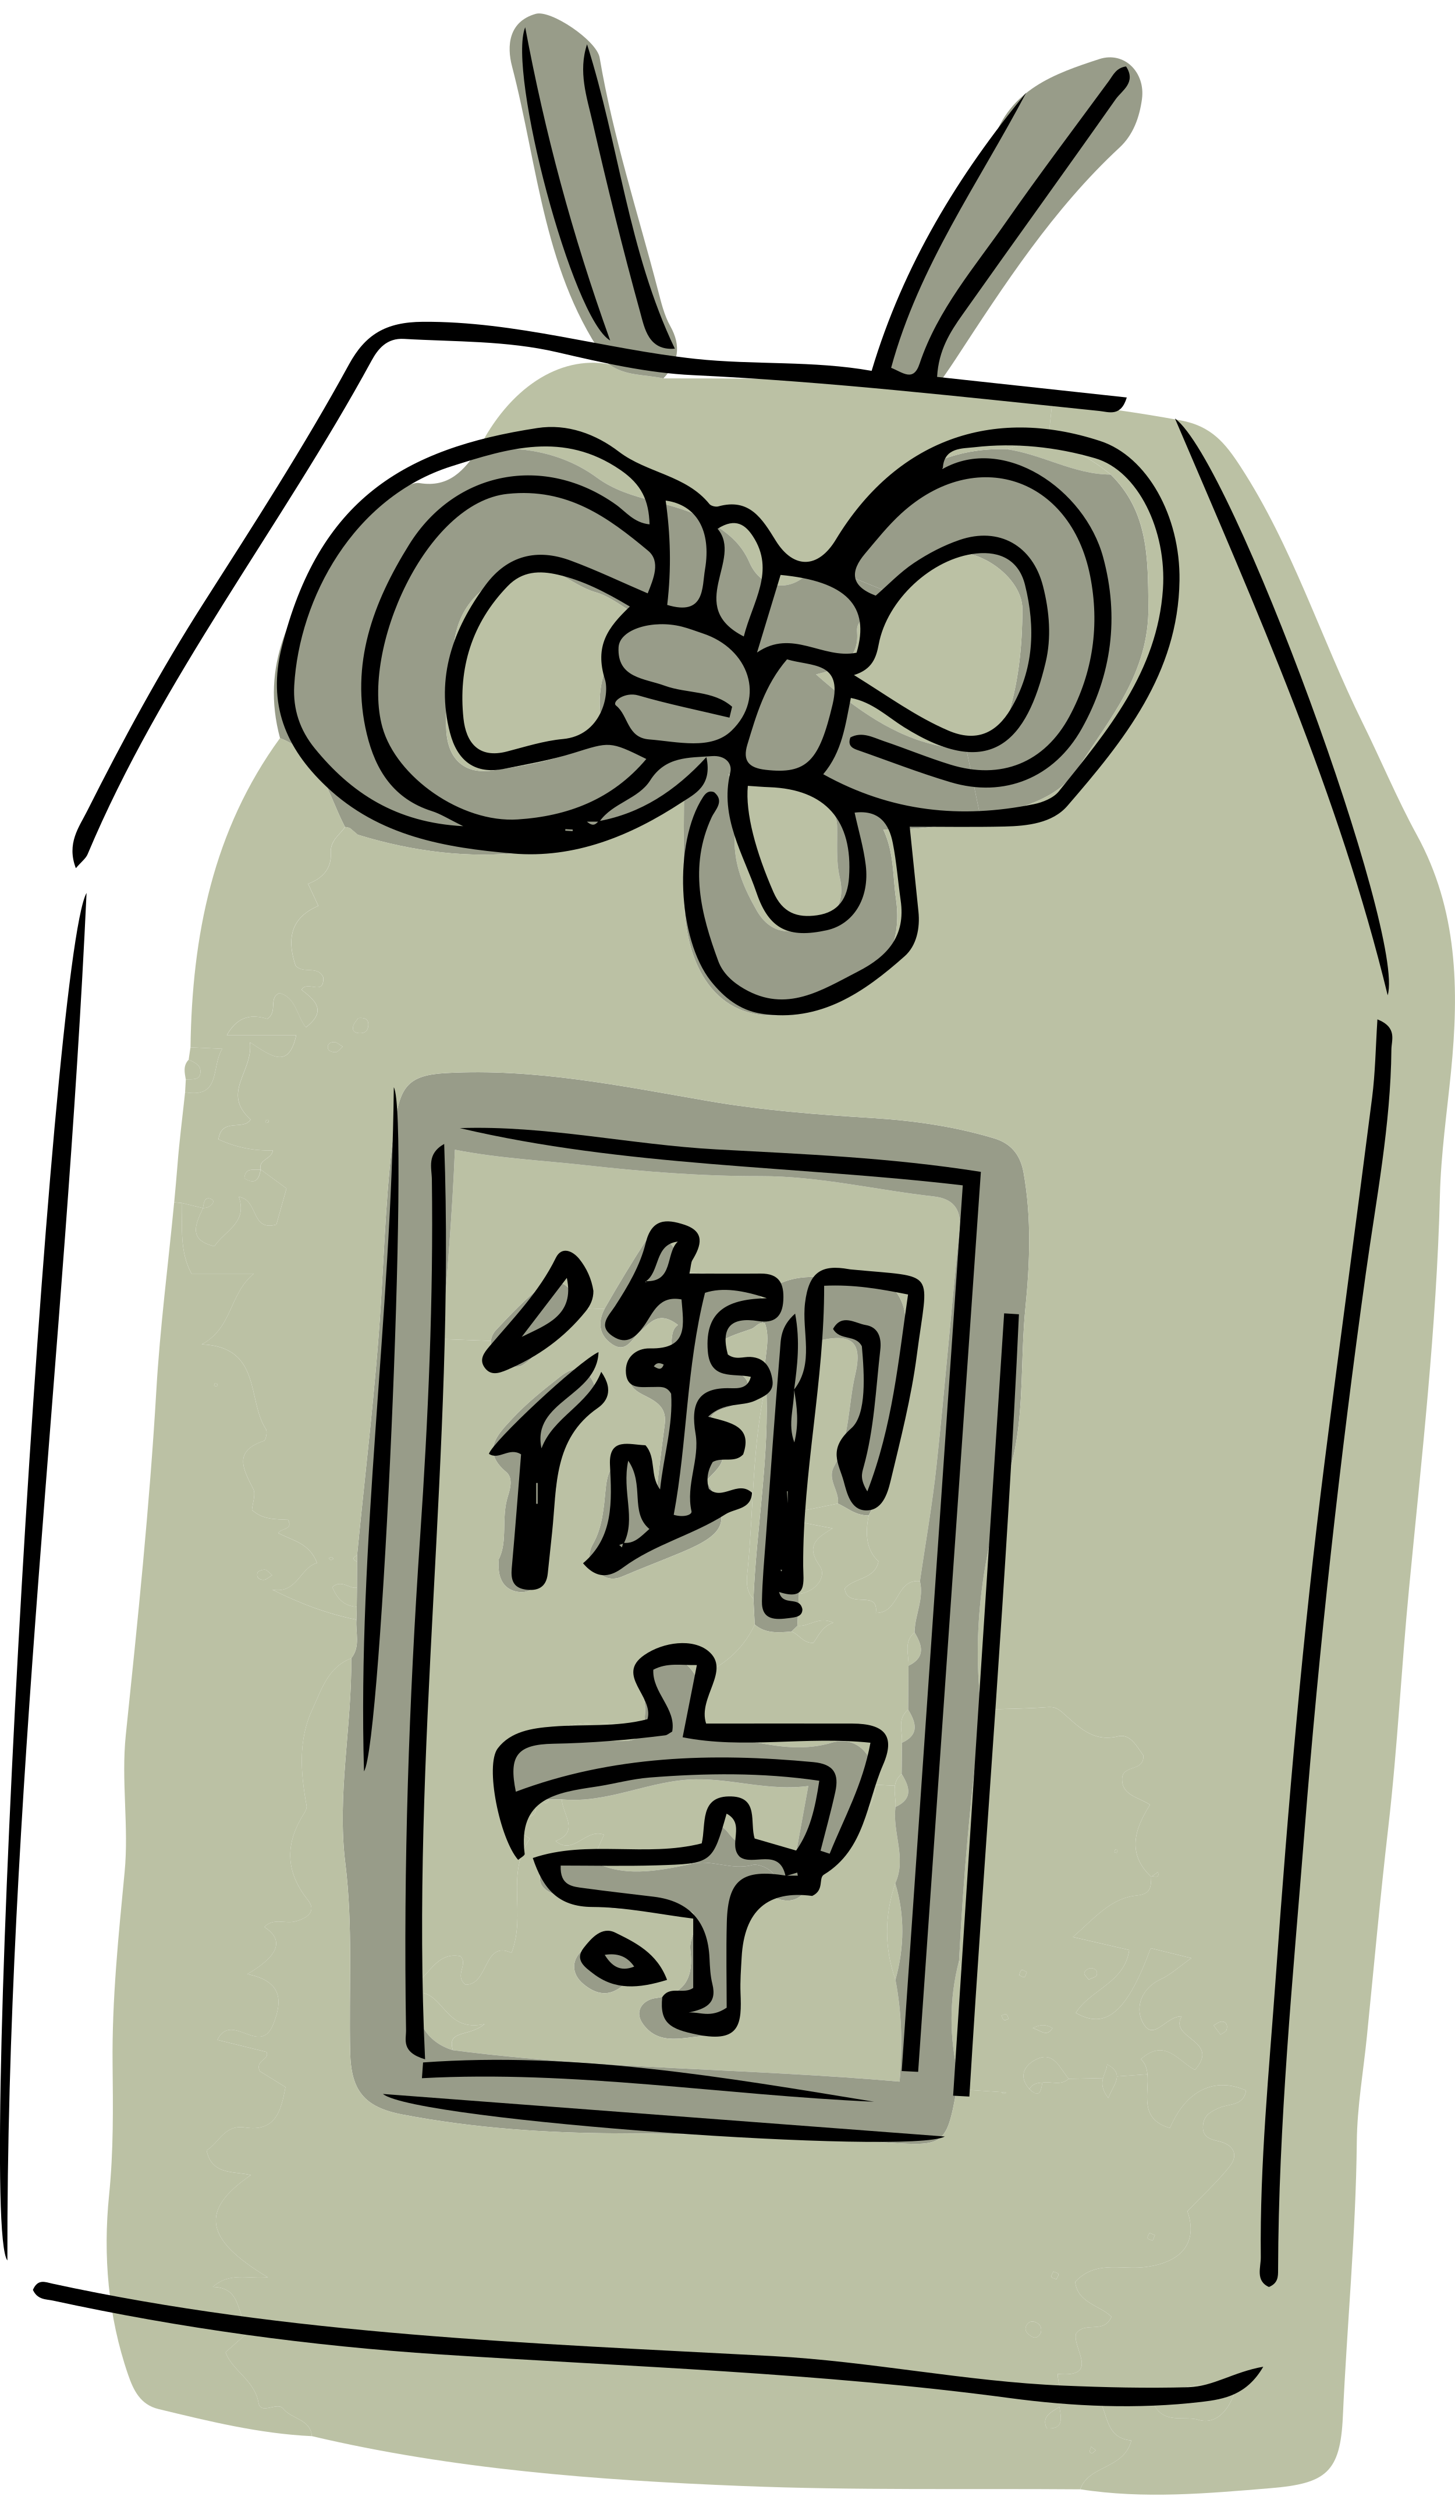 <svg width="78" height="134" viewBox="0 0 78 134" fill="none" xmlns="http://www.w3.org/2000/svg">
<g clip-path="url(#clip0_56226_36799)">
<path d="M59.546 25.438C57.574 25.438 55.865 24.342 53.957 24.077C54.738 23.802 55.473 23.727 56.168 23.809C57.392 23.952 58.497 24.579 59.546 25.438Z" fill="#BBC1A4"/>
<path d="M37.032 99.918C35.189 100.294 33.345 100.688 31.568 99.664C31.661 99.639 31.747 99.603 31.832 99.557C33.548 99.567 35.264 99.578 36.983 99.589C36.99 99.7 37.004 99.811 37.032 99.918Z" fill="#BBC1A4"/>
<path d="M54.06 79.055C53.6 83.247 53.132 87.443 52.665 91.631L52.612 91.735C52.069 87.392 52.687 83.175 54.06 79.055Z" fill="#BBC1A4"/>
<path d="M65.431 109.062C65.346 108.947 65.257 108.829 65.061 108.568C65.207 108.489 65.339 108.371 65.474 108.364C65.77 108.35 65.817 108.593 65.752 108.804C65.72 108.912 65.542 108.976 65.431 109.062Z" fill="#BBC1A4"/>
<path d="M61.913 119.813C61.87 119.906 61.831 120.003 61.788 120.099C61.696 120.056 61.546 120.035 61.521 119.97C61.492 119.899 61.585 119.784 61.628 119.688C61.724 119.727 61.817 119.77 61.913 119.813Z" fill="#BBC1A4"/>
<path d="M62.075 100.344C62.189 100.755 61.833 100.512 61.715 100.602C61.836 100.516 61.954 100.43 62.075 100.344Z" fill="#BBC1A4"/>
<path d="M61.685 128.3C63.28 128.243 64.657 127.223 66.144 128.358C65.78 129.317 65.11 129.976 64.222 129.7C63.405 129.449 62.028 130.105 61.685 128.3Z" fill="#BBC1A4"/>
<path d="M43.816 30.192C44.861 29.064 45.903 27.936 47.03 26.877C49.017 25.011 51.239 23.995 53.956 24.077C55.865 24.342 57.573 25.437 59.545 25.437C61.561 27.428 61.539 29.88 61.564 32.529C61.6 36.099 59.492 38.497 57.805 41.157C56.788 42.761 54.973 43.226 53.268 43.695C53.04 43.76 52.808 43.817 52.576 43.874L51.809 40.183C52.662 40.183 53.536 39.883 53.942 38.665C54.602 36.703 54.802 34.681 54.809 32.651C54.809 30.7 51.72 28.845 50.297 29.934C49.462 30.575 48.542 31.112 47.718 31.774L43.816 30.192Z" fill="#989C89"/>
<path d="M59.91 99.174C59.91 99.224 59.881 99.274 59.864 99.321C59.821 99.306 59.746 99.292 59.742 99.278C59.742 99.228 59.771 99.177 59.789 99.131C59.831 99.145 59.91 99.159 59.91 99.174Z" fill="#BBC1A4"/>
<path d="M59.414 112.455C59.064 112.007 59.057 111.674 59.132 111.388C59.203 111.123 59.342 110.894 59.35 110.65C59.742 110.862 59.877 111.073 59.877 111.298C59.877 111.628 59.596 111.993 59.414 112.455Z" fill="#BBC1A4"/>
<path d="M58.414 131.415C58.425 131.325 58.464 131.236 58.493 131.146C58.575 131.211 58.657 131.272 58.742 131.34C58.671 131.397 58.614 131.465 58.539 131.504C58.514 131.515 58.411 131.444 58.414 131.415Z" fill="#BBC1A4"/>
<path d="M58.127 105.75C58.152 105.642 58.327 105.506 58.444 105.496C58.676 105.478 58.872 105.617 58.79 105.875C58.758 105.975 58.541 106.018 58.362 106.111C58.263 105.972 58.106 105.839 58.127 105.75Z" fill="#BBC1A4"/>
<path d="M56.36 122.043C56.36 122.043 56.353 122 56.363 121.975C56.367 121.96 56.374 121.942 56.381 121.928C56.392 121.907 56.406 121.881 56.417 121.86C56.438 121.828 56.456 121.792 56.47 121.76C56.563 121.803 56.713 121.824 56.738 121.892C56.766 121.96 56.67 122.078 56.631 122.171C56.535 122.132 56.385 122.111 56.36 122.043Z" fill="#BBC1A4"/>
<path d="M56.112 130.163C55.841 129.554 56.265 129.343 56.793 129.014C56.928 129.744 56.971 130.22 56.112 130.163Z" fill="#BBC1A4"/>
<path d="M55.365 108.71C55.847 108.459 56.129 108.545 56.425 108.71C56.096 109.211 55.815 108.835 55.365 108.71Z" fill="#BBC1A4"/>
<path d="M55.419 112.163C55.355 112.127 55.277 112.066 55.188 111.98C55.337 111.701 55.594 111.64 55.876 111.633C55.822 112.005 55.758 112.363 55.419 112.163Z" fill="#BBC1A4"/>
<path d="M55.008 124.682C55.104 124.442 55.325 124.381 55.55 124.489C55.771 124.592 55.864 124.786 55.796 125.036C55.682 125.265 55.514 125.38 55.276 125.222C55.087 125.101 54.901 124.936 55.008 124.682Z" fill="#BBC1A4"/>
<path d="M55.187 111.98C54.527 111.235 54.991 110.634 55.601 110.362C56.507 109.954 56.817 110.866 57.291 111.428C56.849 111.826 56.332 111.543 55.876 111.633C55.594 111.64 55.337 111.701 55.187 111.98Z" fill="#BBC1A4"/>
<path d="M54.767 105.597C54.834 105.568 54.949 105.665 55.045 105.704C55.002 105.801 54.981 105.951 54.913 105.976C54.845 106.005 54.727 105.908 54.635 105.869C54.674 105.772 54.695 105.626 54.767 105.597Z" fill="#BBC1A4"/>
<path d="M54.064 79.036C54.346 78.133 54.51 77.217 54.613 76.297C54.514 77.221 54.349 78.133 54.068 79.036C54.064 79.043 54.064 79.046 54.06 79.053C54.064 79.046 54.064 79.043 54.064 79.036Z" fill="#989C89"/>
<path d="M54.074 108.213C53.985 108.241 53.874 108.309 53.824 108.277C53.753 108.234 53.728 108.12 53.682 108.034C53.767 108.009 53.878 107.937 53.938 107.966C54.006 108.001 54.031 108.127 54.074 108.213Z" fill="#BBC1A4"/>
<path d="M53.946 112.158C53.9 112.187 53.85 112.233 53.807 112.23C53.764 112.226 53.728 112.169 53.685 112.137C53.775 112.144 53.86 112.151 53.946 112.158Z" fill="#BBC1A4"/>
<path d="M59.863 99.321C59.881 99.275 59.909 99.225 59.909 99.174C59.909 99.16 59.831 99.146 59.788 99.132C59.77 99.178 59.742 99.228 59.742 99.278C59.745 99.293 59.82 99.307 59.863 99.321ZM58.126 105.751C58.105 105.84 58.262 105.973 58.361 106.113C58.54 106.019 58.757 105.977 58.789 105.876C58.871 105.619 58.675 105.479 58.444 105.497C58.326 105.508 58.151 105.644 58.126 105.751ZM55.365 108.712C55.815 108.837 56.097 109.213 56.425 108.712C56.129 108.547 55.847 108.461 55.365 108.712ZM54.634 105.869C54.727 105.908 54.845 106.005 54.913 105.977C54.98 105.951 55.002 105.801 55.044 105.704C54.948 105.665 54.834 105.568 54.766 105.597C54.695 105.626 54.673 105.772 54.634 105.869ZM53.825 108.278C53.875 108.311 53.985 108.243 54.074 108.214C54.032 108.128 54.007 108.003 53.939 107.967C53.878 107.938 53.768 108.01 53.682 108.035C53.728 108.121 53.753 108.235 53.825 108.278ZM51.374 111.472C51.385 111.414 51.382 111.357 51.385 111.3C52.006 109.231 51.959 107.161 51.414 105.089C51.638 100.621 52.038 96.171 52.612 91.735L52.666 91.632C53.796 91.599 54.93 91.596 56.061 91.513C56.418 91.488 56.603 91.496 56.917 91.76C57.766 92.491 58.536 93.414 59.938 93.071C60.598 92.91 60.958 93.636 61.293 94.098C61.333 94.965 60.259 94.589 60.159 95.269C60.088 96.232 60.979 96.303 61.65 96.737C60.833 98.025 60.387 99.353 61.714 100.603C61.696 101.133 61.721 101.527 60.922 101.605C59.531 101.749 58.679 102.815 57.516 103.829C58.729 104.108 59.599 104.308 60.534 104.523C60.291 106.288 58.444 106.646 57.673 107.892C59.289 108.833 60.434 107.838 61.686 104.426C62.313 104.58 62.955 104.738 63.865 104.96C63.191 105.432 62.748 105.851 62.228 106.091C61.197 106.564 60.862 107.57 61.222 108.329C61.803 109.564 62.47 108.056 63.344 108.082C62.642 109.288 65.463 109.36 64.058 110.949C63.173 110.502 62.47 109.209 61.158 110.373C61.393 110.591 61.486 110.874 61.511 111.185L59.877 111.3C59.877 111.074 59.742 110.863 59.349 110.652C59.342 110.895 59.203 111.125 59.132 111.389L57.291 111.429C56.817 110.867 56.507 109.954 55.601 110.362C54.991 110.634 54.527 111.235 55.187 111.98C55.276 112.066 55.355 112.127 55.419 112.163H53.946C53.86 112.152 53.775 112.145 53.685 112.138L51.285 111.984C51.314 111.823 51.342 111.651 51.374 111.472Z" fill="#BBC1A4"/>
<path d="M50.319 39.972C47.98 39.478 45.929 38.075 43.746 36.149C45.39 35.766 46.05 35.086 45.947 33.851C45.9 33.292 46.378 33.113 46.671 32.773C46.992 32.401 47.345 32.075 47.719 31.774C48.543 31.112 49.464 30.575 50.298 29.934C51.721 28.846 54.813 30.7 54.81 32.651C54.803 34.681 54.603 36.704 53.943 38.666C53.537 39.883 52.663 40.184 51.81 40.184C51.265 40.184 50.722 40.058 50.319 39.972Z" fill="#BBC1A4"/>
<path d="M51.384 111.299C50.878 109.226 50.878 107.154 51.413 105.088C51.958 107.161 52.005 109.23 51.384 111.299Z" fill="#BBC1A4"/>
<path d="M47.291 20.618C46.798 19.293 47.476 18.169 47.933 17.02C49.045 14.228 50.836 11.826 52.348 9.262C52.669 8.722 53.04 8.188 53.229 7.598C54.124 4.798 56.536 3.946 58.932 3.166C60.281 2.729 61.411 3.889 61.219 5.31C61.083 6.298 60.751 7.229 60.017 7.909C56.461 11.21 53.85 15.241 51.221 19.261C50.847 19.834 50.447 20.389 50.059 20.955C49.106 21.083 48.19 20.93 47.291 20.618Z" fill="#989C89"/>
<path d="M49.223 87.865C49.48 88.416 49.462 88.918 48.702 89.286C48.73 88.674 48.424 88.005 49.023 87.5C49.048 87.539 49.073 87.582 49.098 87.622C49.144 87.704 49.187 87.786 49.223 87.865Z" fill="#BBC1A4"/>
<path d="M48.685 91.639C49.105 92.33 49.305 92.981 48.353 93.414C48.389 92.809 48.078 92.136 48.685 91.639Z" fill="#BBC1A4"/>
<path d="M48.008 96.855C48.033 96.483 47.922 96.085 47.976 95.716C48.011 95.491 48.108 95.28 48.332 95.09C48.386 95.172 48.432 95.251 48.479 95.333C48.8 95.931 48.843 96.472 48.008 96.855Z" fill="#BBC1A4"/>
<path d="M48.004 106.122C47.398 104.396 47.416 102.671 47.993 100.945C48.514 102.671 48.478 104.396 48.004 106.122Z" fill="#BBC1A4"/>
<path d="M46.574 81.225C46.388 81.235 46.221 81.21 46.057 81.16C46.217 81.207 46.388 81.232 46.574 81.221V81.225Z" fill="#989C89"/>
<path d="M46.931 95.666C46.903 96.403 46.66 97.051 45.922 97.495C45.636 96.428 45.932 95.597 46.924 95.061C46.938 95.268 46.945 95.469 46.931 95.666Z" fill="#BBC1A4"/>
<path d="M44.873 99.553C44.613 100.118 44.228 100.53 43.578 100.62C43.361 99.474 44.185 99.592 44.873 99.553Z" fill="#BBC1A4"/>
<path d="M43.142 80.952C43.078 77.927 43.21 74.916 43.652 71.924C45.603 71.405 46.277 71.845 45.849 73.667C45.464 75.31 45.564 77.072 44.712 78.608C44.323 79.306 45.011 79.914 44.922 80.594C44.33 80.713 43.738 80.831 43.142 80.952Z" fill="#BBC1A4"/>
<path d="M42.83 85.438C42.954 84.171 42.505 82.861 43.122 81.633C43.543 81.715 43.96 81.794 44.634 81.926C43.678 82.478 43.222 82.918 43.946 83.938C44.338 84.497 43.75 85.327 42.83 85.438Z" fill="#BBC1A4"/>
<path d="M43.606 88.057C43.053 88.1 42.835 87.581 42.418 87.456C42.529 87.352 42.639 87.245 42.746 87.141C43.356 87.223 43.873 86.607 44.672 86.976C44.066 87.18 43.887 87.674 43.606 88.057Z" fill="#BBC1A4"/>
<path d="M40.393 85.709C40.55 81.85 41.27 78.023 41.07 74.146C40.785 73.079 41.391 71.995 41.006 70.931C40.96 70.917 40.917 70.91 40.878 70.91L41.142 69.764C41.545 69.564 41.634 69.163 41.787 68.808C43.653 67.945 45.536 68.919 47.415 68.837C47.911 68.816 48.582 69.875 48.525 70.77C48.339 73.831 47.99 76.874 47.223 79.853C47.098 80.332 46.795 80.762 46.574 81.22C46.388 81.231 46.217 81.206 46.056 81.159C45.992 81.141 45.925 81.116 45.86 81.088C45.796 81.063 45.732 81.03 45.671 81.002C45.671 81.002 45.669 81.001 45.664 80.998C45.603 80.966 45.543 80.934 45.482 80.898C45.297 80.794 45.115 80.683 44.922 80.594C45.011 79.913 44.323 79.305 44.712 78.607C45.564 77.071 45.464 75.31 45.85 73.666C46.278 71.844 45.603 71.404 43.653 71.923C43.21 74.916 43.078 77.927 43.142 80.952C43.135 81.177 43.128 81.406 43.121 81.632C42.504 82.86 42.953 84.17 42.829 85.437C42.8 86.007 42.775 86.572 42.747 87.141C42.64 87.245 42.529 87.353 42.419 87.456C41.73 87.507 41.038 87.578 40.46 87.077C40.46 87.052 40.457 87.03 40.457 87.005C40.432 86.572 40.414 86.139 40.393 85.709Z" fill="#989C89"/>
<path d="M32.636 19.52C33.51 20.168 34.576 20.068 35.564 20.282C39.477 20.29 43.389 20.247 47.291 20.619C48.19 20.93 49.107 21.084 50.059 20.956C52.181 21.124 54.3 21.31 56.411 21.546L56.169 23.809C55.473 23.727 54.739 23.802 53.958 24.077C51.24 23.995 49.018 25.012 47.031 26.877C45.904 27.936 44.862 29.064 43.817 30.192C43.671 30.353 43.521 30.514 43.372 30.675C42.33 31.796 40.793 31.559 40.187 30.167C39.737 29.132 39.024 28.556 38.022 27.951C36.124 26.805 33.841 26.952 32.001 25.602C30.186 24.271 27.931 23.852 25.631 24.117C27.279 20.812 29.975 19.044 32.636 19.52Z" fill="#BBC1A4"/>
<path d="M39.383 45.248C39.351 44.12 39.458 42.986 39.059 41.478C40.895 42.313 42.797 41.085 44.22 42.889C44.598 43.369 44.862 43.705 44.876 44.285C44.897 45.202 44.812 46.147 45.015 47.02C45.322 48.345 44.804 49.1 43.678 49.594C42.436 50.135 41.309 50.103 40.564 48.8C39.936 47.704 39.419 46.555 39.383 45.248Z" fill="#BBC1A4"/>
<path d="M41.141 69.764C40.684 69.639 40.635 69.199 40.428 68.88C40.881 68.852 41.334 68.83 41.787 68.809C41.633 69.163 41.544 69.564 41.141 69.764Z" fill="#BBC1A4"/>
<path d="M40.086 84.088C40.407 80.773 40.322 77.415 41.071 74.147C41.27 78.024 40.55 81.851 40.393 85.71H40.389C40.318 85.635 40.261 85.556 40.215 85.481C40.147 85.363 40.104 85.241 40.075 85.116C40.004 84.779 40.054 84.421 40.086 84.088Z" fill="#BBC1A4"/>
<path d="M37.207 92.948C36.701 91.785 37.517 90.886 37.339 89.92C38.716 89.343 39.818 88.463 40.46 87.077C41.038 87.578 41.73 87.507 42.418 87.457C42.835 87.582 43.053 88.101 43.606 88.058C43.888 87.675 44.066 87.181 44.672 86.977C43.873 86.608 43.356 87.224 42.746 87.141C42.775 86.572 42.8 86.007 42.828 85.438C43.748 85.326 44.337 84.496 43.945 83.938C43.221 82.917 43.677 82.477 44.633 81.925C43.959 81.793 43.542 81.714 43.121 81.632C43.128 81.406 43.135 81.177 43.142 80.952C43.738 80.83 44.33 80.712 44.922 80.594C45.114 80.683 45.296 80.794 45.482 80.898C45.542 80.934 45.603 80.966 45.664 80.998C45.664 80.998 45.666 80.999 45.671 81.002C45.731 81.031 45.796 81.063 45.86 81.088C45.924 81.116 45.992 81.141 46.056 81.159C46.22 81.21 46.388 81.235 46.573 81.224C46.336 82.338 46.509 83.161 47.094 83.69C46.905 84.682 45.749 84.564 45.282 85.155C45.453 86.307 47.13 85.155 46.951 86.458C48.242 86.461 48.011 84.611 49.316 84.754C49.427 85.219 49.362 85.663 49.266 86.107C49.238 86.246 49.206 86.383 49.173 86.522C49.131 86.708 49.088 86.891 49.063 87.077C49.041 87.217 49.027 87.356 49.024 87.499C48.424 88.004 48.731 88.674 48.703 89.286C48.696 90.07 48.692 90.854 48.685 91.638C48.078 92.136 48.389 92.809 48.353 93.414L48.332 95.089C48.107 95.279 48.011 95.49 47.975 95.716L46.93 95.665C46.944 95.469 46.937 95.268 46.923 95.061C46.616 93.808 45.774 93.063 44.554 93.421C41.965 94.176 39.618 92.891 37.207 92.948Z" fill="#BBC1A4"/>
<path d="M40.42 68.876C39.069 68.543 37.503 69.534 36.322 68.195C37.717 68.231 39.119 68.267 40.42 68.876Z" fill="#BBC1A4"/>
<path d="M32.634 19.519C29.146 14.776 28.864 8.973 27.448 3.552C27.166 2.475 27.252 1.157 28.722 0.742C29.535 0.513 31.992 2.178 32.146 3.091C32.862 7.326 34.193 11.403 35.27 15.545C35.445 16.208 35.605 16.899 35.934 17.482C36.533 18.552 36.372 19.44 35.562 20.282C34.575 20.067 33.508 20.167 32.634 19.519Z" fill="#989C89"/>
<path d="M31.967 84.181C31.589 83.777 31.475 83.308 31.782 82.771C32.302 81.854 32.37 80.798 32.47 79.792C32.559 78.926 32.795 78.271 33.693 78.26C34.688 78.253 34.574 79.101 34.603 79.785C34.617 80.114 34.567 80.494 35.106 80.662C35.281 79.216 35.438 77.787 35.634 76.362C35.748 75.525 35.309 75.181 34.621 74.837C34.2 74.626 33.529 74.308 33.815 73.534C34.047 72.918 34.375 72.797 35.106 72.836C36.49 72.915 35.634 71.479 36.347 71.021C35.302 70.216 34.852 70.917 34.3 71.39C33.872 71.755 33.572 72.589 32.78 72.027C32.071 71.522 32.06 70.838 32.406 70.162L32.47 70.044C33.151 68.859 33.857 67.685 34.599 66.539C35.002 65.912 35.462 66.202 35.88 66.589C36.361 67.033 36.244 67.642 36.322 68.197C37.503 69.535 39.068 68.544 40.42 68.877C40.42 68.877 40.422 68.878 40.427 68.88C40.634 69.199 40.684 69.639 41.141 69.764L40.877 70.91C40.627 70.91 40.481 71.161 40.27 71.236C38.747 71.762 37.231 72.135 39.739 73.695C40.502 74.171 39.978 75.174 39.015 75.435C38.291 75.632 37.806 75.918 38.205 76.735C38.947 78.256 38.965 78.249 37.852 79.373C39.204 81.521 38.976 82.187 36.518 83.215C35.47 83.651 34.403 84.056 33.358 84.503C32.791 84.747 32.338 84.579 31.967 84.181Z" fill="#989C89"/>
<path d="M28.322 93.335C30.295 92.154 32.385 92.161 34.532 92.705C34.186 93.436 33.519 93.314 32.909 93.321C31.379 93.332 29.852 93.332 28.322 93.335Z" fill="#BBC1A4"/>
<path d="M31.284 106.354C30.581 105.778 30.624 104.965 31.338 104.446C32.657 103.487 33.36 104.557 34.195 105.499C33.356 106.694 32.483 107.342 31.284 106.354Z" fill="#989C89"/>
<path d="M30.12 96.45C32.592 96.687 34.836 95.416 37.286 95.376C39.294 95.341 41.216 96.014 43.331 95.734C43.085 97.091 42.875 98.248 42.647 99.501C41.352 99.221 40.018 99.511 39.059 98.265C38.548 97.6 37.839 97.531 37.671 98.645C37.6 99.107 37.168 99.246 36.983 99.59C35.264 99.579 33.548 99.569 31.832 99.558C32.007 99.171 32.182 98.784 32.382 98.344C31.38 97.972 30.766 99.49 29.785 98.684C31.116 98.172 30.138 97.242 30.12 96.45Z" fill="#BBC1A4"/>
<path d="M28.947 100.551C29.047 99.749 29.792 99.563 30.541 99.603C30.884 99.624 31.226 99.645 31.568 99.663C33.345 100.687 35.189 100.294 37.032 99.918C38.127 99.624 39.201 100.283 40.36 99.961C40.688 99.868 42.229 100.358 41.409 101.665C40.328 101.55 39.711 101.84 39.647 103.122C39.579 104.597 39.215 106.054 39.062 107.529C38.973 108.366 38.698 109.1 37.835 109.129C36.697 109.168 35.363 109.705 34.482 108.506C33.955 107.79 34.482 107.189 35.142 107.103C36.776 106.888 37.186 105.953 37.008 104.493C36.933 103.874 37.496 103.304 37.154 102.535C36.334 102.037 35.346 102.338 34.415 102.345C32.97 102.352 31.576 102.18 30.206 101.715C29.592 101.504 28.858 101.296 28.947 100.551Z" fill="#989C89"/>
<path d="M29.428 96.457C29.314 96.708 29.197 96.704 29.086 96.457H29.428Z" fill="#BBC1A4"/>
<path d="M27.721 96.867C28.059 96.731 28.402 96.599 28.741 96.463C28.705 96.774 28.851 97.186 28.473 97.34C28.081 97.498 27.906 97.136 27.721 96.867Z" fill="#BBC1A4"/>
<path d="M30.002 73.813C30.441 73.469 31.019 73.126 31.536 73.684C32.028 74.218 32.039 74.959 31.572 75.41C29.581 77.318 29.992 79.935 29.428 82.262C29.282 82.87 29.207 83.493 29.082 84.105C28.932 84.85 28.544 85.469 27.723 85.319C26.96 85.179 26.65 84.535 26.739 83.576C27.235 82.62 26.856 81.359 27.227 80.203C27.37 79.756 27.502 79.204 27.135 78.9C25.772 77.762 26.7 76.867 27.445 76.061C28.212 75.231 29.111 74.511 30.002 73.813Z" fill="#989C89"/>
<path d="M29.064 68.922C29.792 68.364 30.766 68.919 30.748 69.767C30.748 69.846 30.709 69.961 30.645 70.097C30.188 71.056 28.362 73.183 27.82 73.247C27.335 73.304 26.924 73.054 26.618 72.703C26.397 72.449 26.293 72.155 26.318 71.872C26.34 71.665 26.429 71.464 26.593 71.289C27.374 70.458 28.166 69.614 29.064 68.922Z" fill="#989C89"/>
<path d="M37.285 95.375C34.835 95.415 32.592 96.686 30.12 96.449C29.888 96.453 29.66 96.456 29.428 96.456H29.085C28.968 96.456 28.854 96.456 28.739 96.464C28.401 96.6 28.058 96.732 27.719 96.868C27.488 96.857 27.256 96.85 27.024 96.84C26.182 95.504 26.935 94.548 27.791 93.621C27.898 93.589 27.969 93.521 28.001 93.41C28.105 93.374 28.212 93.349 28.322 93.335C29.852 93.331 31.379 93.331 32.909 93.32C33.519 93.313 34.186 93.435 34.532 92.705C34.535 92.143 34.664 91.541 34.51 91.026C34.261 90.177 34.143 89.418 35.088 89.017C36.072 88.598 36.836 88.989 37.339 89.919C37.517 90.886 36.7 91.785 37.207 92.948C39.618 92.891 41.965 94.176 44.554 93.421C45.774 93.063 46.616 93.807 46.922 95.06C45.931 95.597 45.635 96.428 45.92 97.495C45.803 98.3 45.26 98.887 44.872 99.553C44.183 99.593 43.359 99.474 43.577 100.62C43.181 101.651 42.553 102.199 41.408 101.665C42.229 100.359 40.688 99.868 40.36 99.961C39.2 100.283 38.127 99.625 37.032 99.918C37.004 99.811 36.989 99.7 36.982 99.589C37.167 99.245 37.599 99.106 37.67 98.644C37.838 97.53 38.548 97.598 39.058 98.264C40.017 99.51 41.351 99.22 42.646 99.499C42.874 98.246 43.085 97.09 43.331 95.733C41.216 96.013 39.293 95.34 37.285 95.375Z" fill="#989C89"/>
<path d="M39.058 41.479C39.458 42.986 39.351 44.121 39.383 45.249C39.419 46.556 39.936 47.705 40.563 48.8C41.309 50.103 42.436 50.136 43.677 49.595C44.804 49.101 45.321 48.346 45.015 47.021C44.811 46.148 44.897 45.203 44.876 44.286C44.861 43.706 44.597 43.37 44.219 42.89C42.796 41.086 40.895 42.313 39.058 41.479ZM30.074 40.541C31.122 40.205 32.349 39.797 32.185 38.279C31.96 36.227 32.831 34.624 34.282 33.056C33.394 32.547 32.713 31.967 31.928 31.745C30.634 31.384 29.557 30.077 28.144 30.485C26.272 31.026 24.72 32.125 24.374 34.269C24.11 35.902 23.814 37.534 23.928 39.203C24.028 40.72 24.931 41.522 26.407 41.297C27.641 41.107 28.89 40.921 30.074 40.541ZM25.63 24.116C27.93 23.852 30.184 24.27 32 25.602C33.84 26.952 36.123 26.805 38.02 27.951C39.023 28.556 39.736 29.132 40.185 30.167C40.792 31.559 42.329 31.796 43.37 30.675C43.52 30.514 43.67 30.353 43.816 30.192L47.718 31.774C47.344 32.075 46.991 32.401 46.67 32.773C46.377 33.113 45.899 33.292 45.946 33.85C46.049 35.086 45.389 35.766 43.745 36.149C45.928 38.075 47.978 39.478 50.318 39.972C50.721 40.058 51.263 40.183 51.809 40.183L52.576 43.874C50.928 44.268 49.223 44.472 47.354 44.465C47.943 45.725 47.857 46.964 48.029 48.163C48.613 52.212 45.457 53.766 42.372 54.331C39.001 54.954 36.854 52.584 36.683 48.478C36.604 46.617 36.669 44.748 36.669 42.661C30.948 46.133 25.187 46.588 19.177 44.741C19.042 44.626 18.91 44.512 18.774 44.397C18.689 44.358 18.6 44.333 18.5 44.329H18.496C17.576 42.564 17.191 40.405 15.012 39.564C13.963 35.683 15.547 32.558 17.89 29.687C18.817 28.552 19.613 27.26 20.971 26.544C21.467 26.282 22.034 25.82 22.502 25.896C24.089 26.15 24.87 25.198 25.63 24.116Z" fill="#989C89"/>
<path d="M28.145 30.484C29.558 30.076 30.635 31.383 31.93 31.744C32.714 31.966 33.395 32.546 34.284 33.055C32.832 34.623 31.962 36.227 32.186 38.278C32.35 39.796 31.123 40.204 30.075 40.541C28.891 40.92 27.642 41.106 26.408 41.296C24.932 41.521 24.029 40.719 23.93 39.202C23.815 37.533 24.111 35.901 24.375 34.268C24.721 32.124 26.273 31.025 28.145 30.484Z" fill="#BBC1A4"/>
<path d="M24.386 61.627C26.779 62.096 29.094 62.2 31.373 62.454C34.501 62.805 37.611 63.048 40.753 63.041C43.899 63.034 46.959 63.786 50.069 64.133C51.029 64.24 51.56 64.752 51.443 65.876C51.004 70.079 50.661 74.289 50.212 78.492C49.991 80.587 49.62 82.666 49.317 84.754C48.011 84.61 48.243 86.461 46.952 86.458C47.13 85.151 45.454 86.307 45.283 85.155C45.75 84.564 46.906 84.682 47.095 83.69C46.51 83.161 46.336 82.338 46.574 81.224C46.795 80.762 47.098 80.332 47.223 79.853C47.99 76.874 48.34 73.831 48.525 70.77C48.582 69.875 47.911 68.816 47.416 68.837C45.536 68.919 43.653 67.946 41.788 68.808C41.335 68.83 40.882 68.851 40.429 68.876C40.429 68.876 40.425 68.88 40.422 68.876C39.12 68.268 37.718 68.232 36.323 68.196C36.245 67.641 36.363 67.033 35.881 66.589C35.464 66.202 35.004 65.912 34.601 66.539C33.859 67.684 33.153 68.859 32.471 70.043L32.407 70.162L30.645 70.097C30.709 69.961 30.749 69.847 30.749 69.768C30.766 68.919 29.793 68.365 29.065 68.923C28.166 69.614 27.375 70.459 26.593 71.289C26.429 71.465 26.34 71.665 26.319 71.873L23.697 71.776C23.951 68.45 24.247 65.089 24.386 61.627Z" fill="#BBC1A4"/>
<path d="M27.821 73.248C28.363 73.184 30.189 71.057 30.645 70.098L32.407 70.162C32.062 70.839 32.072 71.522 32.782 72.027C33.574 72.589 33.873 71.755 34.301 71.39C34.854 70.918 35.304 70.216 36.349 71.021C35.635 71.48 36.491 72.915 35.107 72.836C34.376 72.797 34.048 72.919 33.816 73.534C33.531 74.308 34.202 74.626 34.622 74.838C35.311 75.181 35.749 75.525 35.635 76.363C35.439 77.787 35.282 79.216 35.107 80.662C34.569 80.494 34.619 80.115 34.605 79.785C34.576 79.101 34.69 78.253 33.695 78.26C32.796 78.271 32.561 78.926 32.472 79.792C32.372 80.798 32.304 81.854 31.783 82.771C31.477 83.308 31.591 83.777 31.969 84.181C32.34 84.579 32.793 84.747 33.36 84.504C34.405 84.056 35.471 83.651 36.52 83.215C38.977 82.187 39.206 81.521 37.854 79.373C38.967 78.249 38.949 78.256 38.207 76.735C37.807 75.919 38.292 75.632 39.017 75.435C39.98 75.174 40.504 74.172 39.741 73.695C37.233 72.135 38.749 71.762 40.272 71.236C40.482 71.161 40.629 70.91 40.878 70.91C40.918 70.91 40.96 70.918 41.007 70.932C41.392 71.995 40.786 73.08 41.071 74.147C40.322 77.415 40.407 80.773 40.087 84.088C40.054 84.421 40.005 84.779 40.076 85.116C40.104 85.241 40.147 85.363 40.215 85.481C40.261 85.556 40.318 85.635 40.39 85.706C40.415 86.143 40.432 86.573 40.458 87.006C40.458 87.031 40.461 87.052 40.461 87.078C39.819 88.463 38.717 89.344 37.34 89.92C36.837 88.989 36.074 88.599 35.09 89.018C34.144 89.419 34.262 90.178 34.512 91.026C34.665 91.542 34.537 92.143 34.533 92.705C32.386 92.161 30.296 92.154 28.324 93.335C28.213 93.35 28.106 93.375 28.003 93.41C27.913 93.461 27.842 93.529 27.792 93.622C26.936 94.549 26.184 95.505 27.025 96.84C26.786 97.893 27.764 98.082 28.402 98.558C27.079 100.456 28.227 102.586 27.421 104.677C25.916 103.968 26.212 106.395 24.957 106.384C24.329 105.876 25.117 105.314 24.686 104.856C24.011 104.72 23.583 105.017 23.209 105.4C23.141 105.471 23.073 105.547 23.006 105.618C22.974 105.658 22.941 105.693 22.906 105.733C22.838 105.804 22.77 105.88 22.703 105.951C22.667 105.987 22.631 106.023 22.596 106.055C22.563 106.087 22.528 106.119 22.492 106.152C22.428 105.826 22.374 105.504 22.328 105.178C22.057 103.177 22.139 101.176 22.257 99.178C22.296 98.544 22.335 97.914 22.371 97.284C22.463 95.519 22.799 93.769 22.874 92.004C23.066 87.249 23.141 82.488 23.33 77.741C23.409 75.754 23.548 73.771 23.698 71.777L26.319 71.873C26.294 72.156 26.398 72.45 26.619 72.704C26.925 73.055 27.336 73.305 27.821 73.248ZM31.537 73.685C31.02 73.126 30.442 73.47 30.003 73.814C29.112 74.512 28.213 75.231 27.446 76.062C26.701 76.867 25.773 77.762 27.136 78.901C27.503 79.205 27.371 79.757 27.229 80.204C26.858 81.36 27.236 82.62 26.74 83.576C26.651 84.536 26.961 85.18 27.724 85.32C28.545 85.47 28.933 84.851 29.083 84.106C29.208 83.494 29.283 82.871 29.429 82.262C29.993 79.936 29.583 77.319 31.573 75.41C32.04 74.959 32.029 74.218 31.537 73.685Z" fill="#BBC1A4"/>
<path d="M31.338 104.448C30.624 104.967 30.581 105.779 31.284 106.356C32.483 107.344 33.356 106.696 34.194 105.5C33.36 104.559 32.657 103.488 31.338 104.448ZM30.121 96.45C30.139 97.241 31.116 98.172 29.786 98.684C30.767 99.489 31.38 97.972 32.383 98.344C32.183 98.784 32.008 99.171 31.833 99.558C31.748 99.604 31.662 99.64 31.569 99.665C31.227 99.647 30.885 99.626 30.542 99.604C29.793 99.565 29.048 99.751 28.948 100.553C28.859 101.297 29.593 101.505 30.207 101.716C31.577 102.182 32.971 102.353 34.416 102.346C35.346 102.339 36.334 102.038 37.155 102.536C37.497 103.306 36.934 103.875 37.009 104.494C37.187 105.955 36.777 106.889 35.143 107.104C34.483 107.19 33.956 107.791 34.483 108.507C35.364 109.707 36.698 109.17 37.836 109.13C38.699 109.102 38.974 108.368 39.063 107.53C39.216 106.055 39.58 104.598 39.648 103.123C39.712 101.841 40.329 101.552 41.41 101.666C42.555 102.199 43.183 101.652 43.578 100.621C44.228 100.531 44.613 100.12 44.873 99.554C45.262 98.888 45.804 98.301 45.922 97.495C46.66 97.052 46.903 96.403 46.931 95.666L47.976 95.716C47.923 96.085 48.033 96.482 48.008 96.855C47.823 98.219 48.618 99.586 47.994 100.946C47.416 102.672 47.398 104.398 48.005 106.123C48.34 107.87 48.39 109.624 48.226 111.579C40.197 110.87 32.204 110.924 24.279 109.893C23.944 108.78 25.131 109.202 25.977 108.493C23.894 108.951 23.83 106.9 22.496 106.796C22.496 106.581 22.492 106.37 22.492 106.155C22.528 106.123 22.564 106.091 22.596 106.055C22.631 106.023 22.667 105.987 22.703 105.951C22.774 105.88 22.838 105.805 22.906 105.733C22.942 105.694 22.974 105.658 23.006 105.618C23.074 105.547 23.141 105.472 23.209 105.4C23.584 105.017 24.012 104.72 24.686 104.856C25.117 105.314 24.329 105.876 24.957 106.384C26.212 106.395 25.916 103.968 27.421 104.677C28.227 102.586 27.079 100.456 28.402 98.559C27.764 98.082 26.787 97.893 27.026 96.84C27.257 96.851 27.489 96.858 27.721 96.869C27.906 97.137 28.081 97.499 28.474 97.341C28.852 97.188 28.705 96.776 28.741 96.464C28.855 96.461 28.969 96.461 29.087 96.457C29.198 96.704 29.315 96.708 29.429 96.457C29.661 96.457 29.89 96.454 30.121 96.45Z" fill="#BBC1A4"/>
<path d="M24.277 109.892C22.844 109.473 22.087 108.159 22.494 106.795C23.828 106.899 23.892 108.95 25.975 108.492C25.13 109.201 23.942 108.778 24.277 109.892Z" fill="#BBC1A4"/>
<path d="M22.328 105.178C22.375 105.504 22.428 105.826 22.492 106.151L22.489 106.155C22.424 105.829 22.371 105.504 22.328 105.178Z" fill="#BBC1A4"/>
<path d="M46.984 114.805C42.369 114.511 37.743 114.368 33.11 114.35C29.251 114.336 25.381 114.071 21.568 113.34C19.521 112.95 18.818 112.055 18.772 110.004C18.697 106.624 18.932 103.252 18.512 99.865C18.059 96.214 18.865 92.555 18.832 88.885C19.339 88.252 19.054 87.511 19.107 86.816C19.114 86.587 19.118 86.355 19.125 86.125C19.129 85.782 19.132 85.438 19.136 85.098C19.139 84.636 19.143 84.174 19.143 83.713C19.15 83.598 19.15 83.483 19.143 83.369C19.578 78.897 20.131 74.43 20.413 69.944C20.616 66.697 20.712 63.453 21.169 60.221C21.454 58.223 21.907 57.629 23.908 57.518C28.673 57.253 33.295 58.209 37.95 59.014C40.853 59.515 43.814 59.745 46.76 59.927C48.989 60.067 51.168 60.378 53.297 61.019C54.186 61.287 54.696 61.885 54.87 62.848C55.306 65.293 55.209 67.721 54.963 70.187C54.763 72.217 54.838 74.272 54.614 76.298C54.51 77.218 54.346 78.135 54.064 79.037C54.064 79.044 54.064 79.048 54.061 79.055C52.688 83.175 52.071 87.393 52.613 91.735C52.038 96.171 51.639 100.621 51.414 105.089C50.879 107.154 50.879 109.227 51.386 111.3C51.382 111.357 51.386 111.414 51.375 111.472C51.343 111.651 51.314 111.822 51.286 111.984C50.715 115.206 50.555 115.037 46.984 114.805ZM24.279 109.893C32.204 110.924 40.197 110.87 48.226 111.579C48.39 109.624 48.34 107.87 48.005 106.123C48.479 104.398 48.514 102.672 47.994 100.946C48.618 99.586 47.823 98.219 48.008 96.855C48.843 96.472 48.8 95.931 48.479 95.333C48.436 95.251 48.39 95.172 48.336 95.09C48.34 94.531 48.347 93.973 48.354 93.414C49.306 92.981 49.107 92.329 48.686 91.638C48.693 90.855 48.696 90.07 48.704 89.287C49.463 88.918 49.481 88.417 49.224 87.865C49.189 87.787 49.146 87.704 49.099 87.622C49.078 87.582 49.053 87.54 49.028 87.5C49.032 87.357 49.042 87.217 49.064 87.078C49.089 86.891 49.132 86.709 49.174 86.523C49.206 86.387 49.239 86.247 49.267 86.108C49.363 85.663 49.428 85.22 49.317 84.754C49.62 82.667 49.991 80.587 50.212 78.493C50.662 74.29 51.004 70.08 51.443 65.877C51.56 64.753 51.029 64.241 50.07 64.133C46.959 63.786 43.899 63.035 40.753 63.042C37.611 63.049 34.501 62.805 31.373 62.455C29.094 62.2 26.779 62.096 24.386 61.627C24.247 65.089 23.951 68.451 23.698 71.777C23.548 73.771 23.409 75.754 23.33 77.741C23.141 82.488 23.066 87.249 22.874 92.004C22.799 93.769 22.463 95.519 22.371 97.284C22.335 97.914 22.296 98.544 22.257 99.178C22.139 101.176 22.057 103.177 22.328 105.174C22.371 105.504 22.424 105.83 22.488 106.155H22.492C22.492 106.37 22.495 106.581 22.495 106.796C22.089 108.16 22.845 109.474 24.279 109.893Z" fill="#989C89"/>
<path d="M18.924 55.05C18.95 54.861 19.124 54.692 19.203 54.571C19.563 54.538 19.745 54.628 19.745 54.911C19.745 55.151 19.649 55.358 19.378 55.376C19.146 55.394 18.882 55.351 18.924 55.05Z" fill="#BBC1A4"/>
<path d="M19.143 83.711C18.89 83.596 18.89 83.482 19.143 83.367C19.15 83.482 19.15 83.596 19.143 83.711Z" fill="#BBC1A4"/>
<path d="M19.136 85.097C19.132 85.437 19.129 85.781 19.125 86.125C18.412 86.092 18.062 85.656 17.812 85.069C18.333 84.635 18.715 85.187 19.136 85.097Z" fill="#BBC1A4"/>
<path d="M17.998 56.4C17.866 56.414 17.634 56.343 17.598 56.246C17.502 55.995 17.687 55.849 17.923 55.856C18.051 55.856 18.172 55.985 18.372 56.099C18.212 56.239 18.112 56.389 17.998 56.4Z" fill="#BBC1A4"/>
<path d="M17.876 83.554C17.83 83.579 17.787 83.604 17.74 83.629C17.701 83.594 17.662 83.561 17.619 83.529C17.666 83.504 17.715 83.458 17.758 83.461C17.797 83.465 17.837 83.522 17.876 83.554Z" fill="#BBC1A4"/>
<path d="M14.405 60.141C14.369 60.17 14.312 60.177 14.262 60.191C14.251 60.148 14.216 60.077 14.23 60.066C14.269 60.037 14.326 60.034 14.373 60.02C14.387 60.062 14.419 60.13 14.405 60.141Z" fill="#BBC1A4"/>
<path d="M14.152 84.682C13.917 84.696 13.724 84.556 13.806 84.299C13.835 84.209 14.07 84.127 14.206 84.138C14.316 84.148 14.42 84.295 14.591 84.431C14.395 84.549 14.277 84.675 14.152 84.682Z" fill="#BBC1A4"/>
<path d="M13.099 63.16C13.153 62.519 13.645 62.759 13.97 62.688C13.884 63.224 13.677 63.529 13.096 63.16H13.099Z" fill="#BBC1A4"/>
<path d="M61.522 119.97C61.547 120.034 61.696 120.056 61.789 120.099C61.832 120.002 61.871 119.905 61.914 119.812C61.818 119.769 61.725 119.726 61.629 119.687C61.586 119.784 61.493 119.898 61.522 119.97ZM58.415 131.415C58.411 131.444 58.515 131.515 58.54 131.504C58.615 131.465 58.672 131.397 58.743 131.34C58.657 131.272 58.575 131.211 58.493 131.146C58.465 131.236 58.426 131.325 58.415 131.415ZM56.111 130.162C56.97 130.219 56.928 129.743 56.792 129.013C56.264 129.342 55.84 129.553 56.111 130.162ZM56.364 121.975C56.353 122 56.353 122.025 56.361 122.043C56.386 122.111 56.535 122.132 56.632 122.171C56.671 122.078 56.767 121.96 56.739 121.892C56.714 121.824 56.564 121.803 56.471 121.76H56.468C56.453 121.792 56.435 121.828 56.418 121.86C56.407 121.881 56.393 121.907 56.382 121.928C56.375 121.946 56.368 121.96 56.364 121.975ZM55.551 124.488C55.326 124.38 55.105 124.441 55.009 124.681C54.902 124.935 55.087 125.1 55.276 125.222C55.515 125.379 55.683 125.265 55.797 125.035C55.865 124.785 55.772 124.592 55.551 124.488ZM21.567 113.34C25.38 114.07 29.25 114.335 33.109 114.349C37.742 114.367 42.368 114.51 46.984 114.804C50.554 115.037 50.714 115.205 51.285 111.983L53.685 112.137C53.728 112.169 53.764 112.226 53.807 112.23C53.85 112.233 53.9 112.187 53.946 112.158H55.419C55.758 112.362 55.822 112.004 55.875 111.632C56.332 111.542 56.849 111.825 57.291 111.428L59.132 111.389C59.057 111.675 59.064 112.008 59.414 112.455C59.596 111.994 59.877 111.628 59.877 111.299L61.511 111.184C61.614 112.219 61.033 113.576 62.716 114.066C63.587 112.033 65.113 111.31 66.797 112.051C66.672 112.896 65.873 112.756 65.363 112.982C64.906 113.182 64.539 113.379 64.493 113.912C64.436 114.517 64.814 114.657 65.32 114.772C66.094 114.943 66.444 115.47 65.905 116.143C65.238 116.977 64.439 117.707 63.654 118.527C64.254 120.245 63.294 121.337 61.233 121.534C60.059 121.645 58.675 121.169 57.637 122.318C57.773 123.45 58.975 123.575 59.585 124.183C59.16 125.136 58.197 124.398 57.687 125.078C57.456 125.834 59.025 127.463 56.699 127.244C56.792 129.084 58.019 127.928 58.625 128.268C59.485 128.998 59.053 130.678 60.651 130.814C60.245 132.364 58.358 132.127 57.908 133.431C51.856 133.384 45.8 133.495 39.758 133.252C32.025 132.94 24.296 132.367 16.72 130.581C16.635 129.654 15.629 129.675 15.176 129.102C14.873 128.716 13.974 129.475 13.856 128.784C13.646 127.57 12.433 127.065 12.094 126.081C12.551 125.68 12.932 125.34 13.389 124.939C12.619 124.062 13.011 122.615 11.409 122.583C12.298 121.781 13.275 122.161 14.359 122.068C10.939 120.016 10.703 118.463 13.45 116.587C12.508 116.365 11.36 116.605 11.074 115.262C11.741 114.868 12.027 113.869 13.125 114.034C14.784 114.288 15.069 113.136 15.304 111.872C14.759 111.535 14.284 111.238 13.928 111.02C13.649 110.418 14.48 110.415 14.288 109.989C13.393 109.77 12.544 109.563 11.652 109.341C12.412 107.784 13.935 110.264 14.645 108.514C15.236 107.05 14.966 106.165 13.261 105.815C14.951 104.829 15.254 103.988 14.17 103.291C14.645 102.793 15.254 103.115 15.782 103.001C16.424 102.854 17.006 102.474 16.503 101.841C15.283 100.305 15.283 98.816 16.289 97.222C16.367 97.094 16.46 96.922 16.435 96.789C16.117 95.035 15.971 93.274 16.749 91.616C17.234 90.575 17.576 89.361 18.832 88.885C18.864 92.554 18.058 96.213 18.511 99.865C18.932 103.251 18.696 106.624 18.771 110.003C18.817 112.054 19.52 112.949 21.567 113.34Z" fill="#BBC1A4"/>
<path d="M11.521 74.15C11.567 74.15 11.617 74.179 11.664 74.197C11.649 74.24 11.635 74.315 11.621 74.315C11.571 74.319 11.524 74.29 11.475 74.272C11.489 74.229 11.503 74.154 11.521 74.15Z" fill="#BBC1A4"/>
<path d="M10.879 64.756C10.929 64.509 10.943 64.137 11.286 64.255C11.567 64.352 11.393 64.588 11.186 64.692C11.097 64.738 10.989 64.738 10.883 64.756H10.879Z" fill="#BBC1A4"/>
<path d="M12.801 64.153C13.286 65.55 12.052 65.961 11.492 66.803C10.044 66.455 10.501 65.593 10.882 64.755C10.989 64.737 11.096 64.737 11.185 64.69C11.392 64.587 11.567 64.35 11.285 64.254C10.943 64.135 10.929 64.508 10.879 64.755C10.715 64.716 10.551 64.676 10.369 64.633C10.361 64.629 10.354 64.629 10.344 64.626C10.169 64.583 9.98 64.54 9.762 64.486L9.338 64.443C9.402 63.785 9.459 63.126 9.513 62.467C9.613 61.157 9.784 59.854 9.923 58.547C11.867 58.877 11.31 57.212 11.913 56.217C11.207 56.184 10.707 56.163 10.212 56.138C10.294 50.17 11.41 44.503 15.012 39.562C17.192 40.404 17.577 42.562 18.497 44.328C18.369 44.51 18.205 44.671 18.062 44.843L17.944 44.993C17.891 45.072 17.841 45.158 17.805 45.248C17.748 45.387 17.72 45.548 17.73 45.738C17.777 46.547 17.302 47.081 16.514 47.374C16.707 47.789 16.885 48.172 17.063 48.555C16.015 48.999 15.615 49.69 15.615 50.528C15.615 50.907 15.697 51.319 15.84 51.752C16.239 52.228 17.038 51.72 17.331 52.393C17.37 53.421 16.482 52.519 16.161 53.052C16.785 53.55 17.613 54.133 16.396 55.067C15.89 54.437 15.879 53.467 14.98 53.231C14.367 53.485 14.913 54.226 14.328 54.613C13.604 54.394 12.787 54.362 12.159 55.486H15.879C15.469 57.33 14.567 56.628 13.397 55.869C13.589 57.444 11.831 58.562 13.432 60.004C13.072 60.627 11.874 59.875 11.71 61.071C12.608 61.483 13.564 61.697 14.627 61.662C14.563 62.142 13.835 62.145 13.971 62.686C13.646 62.757 13.154 62.517 13.101 63.158C13.682 63.527 13.889 63.223 13.975 62.689C14.428 63.019 14.877 63.352 15.358 63.702C15.159 64.411 14.98 65.052 14.816 65.639C13.429 66.029 13.878 64.314 12.801 64.153Z" fill="#BBC1A4"/>
<path d="M10.344 64.627C10.344 64.627 10.362 64.627 10.369 64.634C10.362 64.63 10.351 64.63 10.344 64.627Z" fill="#BBC1A4"/>
<path d="M65.061 108.567C65.257 108.829 65.346 108.947 65.432 109.061C65.542 108.975 65.721 108.911 65.753 108.803C65.817 108.592 65.77 108.349 65.474 108.363C65.339 108.37 65.207 108.488 65.061 108.567ZM66.145 128.357C64.658 127.222 63.281 128.243 61.687 128.3C62.029 130.104 63.406 129.449 64.222 129.7C65.111 129.975 65.781 129.317 66.145 128.357ZM17.599 56.246C17.634 56.342 17.866 56.414 17.998 56.4C18.112 56.389 18.212 56.239 18.373 56.099C18.173 55.984 18.052 55.859 17.923 55.855C17.688 55.848 17.502 55.995 17.599 56.246ZM17.741 83.629C17.788 83.604 17.831 83.579 17.877 83.554C17.838 83.522 17.798 83.464 17.759 83.461C17.716 83.457 17.666 83.504 17.62 83.529C17.663 83.561 17.702 83.593 17.741 83.629ZM14.374 60.019C14.328 60.033 14.271 60.037 14.232 60.066C14.217 60.076 14.253 60.148 14.264 60.191C14.314 60.176 14.371 60.169 14.406 60.141C14.421 60.13 14.389 60.062 14.374 60.019ZM19.204 54.57C19.125 54.692 18.951 54.86 18.925 55.05C18.883 55.351 19.147 55.394 19.378 55.376C19.65 55.358 19.746 55.15 19.746 54.91C19.746 54.628 19.564 54.538 19.204 54.57ZM19.179 44.74C25.189 46.587 30.949 46.132 36.67 42.66C36.67 44.747 36.606 46.616 36.684 48.477C36.855 52.583 39.002 54.953 42.373 54.33C45.458 53.765 48.615 52.211 48.03 48.162C47.858 46.963 47.944 45.724 47.356 44.464C49.225 44.471 50.929 44.267 52.577 43.873C52.809 43.816 53.041 43.759 53.269 43.694C54.974 43.225 56.789 42.76 57.806 41.156C59.493 38.496 61.601 36.098 61.565 32.528C61.54 29.879 61.565 27.427 59.547 25.436C58.498 24.577 57.392 23.951 56.169 23.808L56.411 21.545C58.712 21.796 61.005 22.111 63.288 22.533C64.943 22.837 65.678 23.75 66.487 24.989C69.287 29.281 70.796 34.179 73.039 38.729C74.027 40.727 74.883 42.796 75.95 44.747C78.154 48.764 78.222 53.052 77.787 57.434C77.566 59.65 77.245 61.866 77.191 64.086C77.013 71.128 76.214 78.109 75.54 85.108C75.126 89.371 74.919 93.656 74.427 97.917C73.992 101.665 73.653 105.42 73.275 109.176C73.086 111.048 72.754 112.924 72.736 114.8C72.686 119.726 72.208 124.631 71.987 129.546C71.852 132.524 71.081 133.122 68.132 133.369C64.718 133.652 61.319 133.96 57.91 133.43C58.359 132.127 60.246 132.363 60.652 130.813C59.054 130.677 59.486 128.998 58.626 128.268C58.02 127.928 56.793 129.084 56.7 127.244C59.026 127.462 57.456 125.833 57.688 125.078C58.198 124.398 59.161 125.135 59.586 124.183C58.976 123.574 57.774 123.449 57.638 122.318C58.676 121.169 60.06 121.645 61.234 121.534C63.295 121.337 64.255 120.245 63.655 118.527C64.44 117.707 65.239 116.977 65.906 116.142C66.445 115.469 66.095 114.943 65.321 114.771C64.815 114.657 64.436 114.517 64.494 113.912C64.54 113.379 64.907 113.182 65.364 112.981C65.874 112.756 66.673 112.895 66.798 112.051C65.114 111.309 63.588 112.033 62.717 114.066C61.034 113.576 61.615 112.219 61.512 111.184C61.487 110.873 61.394 110.59 61.159 110.371C62.471 109.208 63.174 110.5 64.058 110.948C65.464 109.358 62.642 109.287 63.345 108.08C62.471 108.055 61.804 109.562 61.223 108.327C60.863 107.568 61.198 106.562 62.229 106.09C62.749 105.85 63.192 105.431 63.866 104.959C62.956 104.737 62.314 104.579 61.687 104.425C60.435 107.837 59.29 108.832 57.674 107.891C58.444 106.645 60.292 106.287 60.535 104.522C59.6 104.307 58.73 104.107 57.517 103.827C58.68 102.814 59.532 101.747 60.923 101.604C61.722 101.525 61.697 101.132 61.715 100.602C61.833 100.512 62.19 100.756 62.075 100.344C61.954 100.43 61.836 100.516 61.715 100.602C60.388 99.352 60.834 98.024 61.651 96.735C60.98 96.302 60.089 96.231 60.16 95.267C60.26 94.587 61.334 94.963 61.294 94.097C60.959 93.635 60.599 92.908 59.939 93.069C58.537 93.413 57.767 92.49 56.918 91.759C56.604 91.494 56.419 91.487 56.062 91.512C54.931 91.594 53.797 91.598 52.666 91.63C53.134 87.442 53.601 83.246 54.061 79.054C54.065 79.047 54.065 79.043 54.068 79.036C54.35 78.134 54.514 77.221 54.614 76.297C54.839 74.271 54.764 72.216 54.963 70.186C55.209 67.72 55.306 65.292 54.871 62.847C54.696 61.884 54.186 61.286 53.298 61.018C51.168 60.377 48.989 60.066 46.76 59.926C43.814 59.743 40.853 59.514 37.95 59.013C33.296 58.208 28.673 57.252 23.908 57.517C21.907 57.628 21.454 58.222 21.169 60.219C20.712 63.452 20.616 66.696 20.413 69.943C20.131 74.428 19.578 78.896 19.143 83.368C18.89 83.482 18.89 83.597 19.143 83.711C19.143 84.173 19.14 84.635 19.136 85.097C18.715 85.186 18.333 84.635 17.813 85.068C18.062 85.655 18.412 86.092 19.125 86.124C19.118 86.353 19.114 86.586 19.107 86.815C17.549 86.507 16.079 85.945 14.595 85.208C15.93 85.448 16.076 84.037 16.992 83.776C16.607 82.716 15.694 82.584 14.92 82.175C15.063 81.896 15.737 82.014 15.441 81.46C14.788 81.424 14.096 81.474 13.508 80.933C13.54 80.564 13.725 80.096 13.572 79.798C13.033 78.742 12.491 77.779 14.15 77.232C14.25 77.199 14.346 76.745 14.26 76.612C13.233 75.044 14.046 72.191 10.815 72.058C12.48 71.178 12.27 69.366 13.611 68.267H10.262C9.62 67.054 9.773 65.786 9.763 64.487C9.98 64.54 10.169 64.584 10.344 64.626C10.351 64.626 10.362 64.626 10.369 64.634C10.551 64.677 10.715 64.716 10.879 64.755H10.883C10.501 65.593 10.044 66.456 11.492 66.803C12.053 65.962 13.287 65.55 12.802 64.154C13.879 64.315 13.429 66.03 14.817 65.64C14.981 65.052 15.159 64.412 15.359 63.703C14.877 63.352 14.428 63.019 13.975 62.69C13.839 62.145 14.567 62.142 14.631 61.662C13.568 61.698 12.613 61.483 11.714 61.072C11.878 59.876 13.076 60.628 13.436 60.005C11.835 58.562 13.593 57.445 13.401 55.87C14.571 56.629 15.473 57.33 15.883 55.487H12.163C12.791 54.363 13.608 54.395 14.332 54.613C14.917 54.227 14.371 53.486 14.984 53.231C15.883 53.468 15.894 54.438 16.4 55.068C17.616 54.133 16.789 53.55 16.165 53.052C16.486 52.519 17.374 53.421 17.335 52.394C17.042 51.721 16.243 52.229 15.844 51.753C15.701 51.32 15.619 50.908 15.619 50.529C15.619 49.691 16.019 49 17.067 48.556C16.889 48.173 16.711 47.79 16.518 47.374C17.306 47.081 17.781 46.547 17.734 45.739C17.724 45.549 17.752 45.388 17.809 45.248C17.848 45.158 17.895 45.073 17.948 44.994L18.066 44.843C18.209 44.672 18.373 44.511 18.505 44.328C18.605 44.331 18.694 44.357 18.779 44.396C18.915 44.511 19.047 44.625 19.182 44.74H19.179Z" fill="#BBC1A4"/>
<path d="M9.961 57.868C10.264 57.814 10.707 57.957 10.746 57.481C10.781 57.091 10.421 56.941 10.114 56.801C10.147 56.579 10.179 56.361 10.211 56.139C10.707 56.164 11.206 56.185 11.912 56.217C11.309 57.213 11.866 58.877 9.922 58.548C9.936 58.322 9.947 58.097 9.961 57.868Z" fill="#BBC1A4"/>
<path d="M10.746 57.481C10.707 57.957 10.264 57.814 9.961 57.868C9.897 57.495 9.804 57.119 10.115 56.801C10.421 56.94 10.781 57.091 10.746 57.481Z" fill="#BBC1A4"/>
<path d="M11.474 74.272C11.524 74.29 11.57 74.319 11.62 74.315C11.634 74.315 11.649 74.24 11.663 74.197C11.617 74.179 11.566 74.151 11.52 74.151C11.502 74.154 11.488 74.229 11.474 74.272ZM13.806 84.3C13.724 84.558 13.917 84.697 14.152 84.683C14.277 84.676 14.395 84.55 14.591 84.432C14.42 84.296 14.316 84.15 14.206 84.139C14.07 84.128 13.835 84.21 13.806 84.3ZM18.832 88.886C17.576 89.362 17.234 90.576 16.749 91.617C15.971 93.275 16.118 95.036 16.435 96.79C16.46 96.923 16.367 97.095 16.289 97.224C15.283 98.817 15.283 100.306 16.503 101.842C17.006 102.475 16.424 102.855 15.782 103.002C15.255 103.116 14.645 102.794 14.17 103.292C15.255 103.989 14.951 104.83 13.261 105.816C14.966 106.166 15.237 107.051 14.645 108.515C13.935 110.266 12.412 107.785 11.652 109.342C12.544 109.564 13.393 109.771 14.288 109.99C14.48 110.416 13.649 110.419 13.928 111.021C14.284 111.239 14.759 111.536 15.304 111.873C15.069 113.137 14.784 114.289 13.125 114.035C12.027 113.871 11.741 114.869 11.074 115.263C11.36 116.606 12.508 116.366 13.45 116.588C10.703 118.464 10.939 120.017 14.359 122.069C13.275 122.162 12.298 121.782 11.41 122.584C13.011 122.616 12.619 124.063 13.389 124.94C12.933 125.341 12.551 125.681 12.094 126.082C12.433 127.066 13.646 127.571 13.856 128.785C13.974 129.476 14.873 128.717 15.176 129.103C15.629 129.676 16.635 129.655 16.72 130.582C13.917 130.453 11.206 129.784 8.492 129.128C7.518 128.892 7.151 128.112 6.869 127.292C5.792 124.159 5.517 120.898 5.849 117.647C6.088 115.295 6.06 112.961 6.035 110.616C5.999 107.176 6.352 103.764 6.68 100.349C6.916 97.904 6.488 95.459 6.744 92.996C7.383 86.863 8.018 80.724 8.378 74.573C8.574 71.179 9.013 67.818 9.337 64.445L9.762 64.488C9.772 65.788 9.619 67.055 10.261 68.269H13.61C12.269 69.368 12.48 71.179 10.814 72.06C14.045 72.192 13.232 75.046 14.259 76.614C14.345 76.746 14.249 77.201 14.149 77.233C12.49 77.781 13.032 78.744 13.571 79.8C13.724 80.097 13.539 80.566 13.507 80.935C14.095 81.475 14.787 81.425 15.44 81.461C15.736 82.016 15.062 81.898 14.919 82.177C15.693 82.585 16.606 82.718 16.991 83.777C16.075 84.039 15.929 85.449 14.595 85.209C16.078 85.947 17.548 86.509 19.107 86.817C19.053 87.511 19.338 88.252 18.832 88.886Z" fill="#BBC1A4"/>
<path d="M32.105 44.013C34.341 43.597 36.181 42.423 37.868 40.583C38.207 42.14 37.212 42.57 36.549 43.007C33.809 44.807 30.792 46.035 27.482 45.749C23.883 45.438 20.32 44.843 17.488 42.155C15.295 40.075 14.346 37.744 15.099 34.715C17.071 26.775 21.661 24.036 28.805 22.944C30.414 22.697 31.941 23.267 33.178 24.212C34.69 25.364 36.777 25.461 38.032 27.018C38.118 27.122 38.368 27.183 38.507 27.144C40.187 26.675 40.868 27.82 41.588 28.984C42.548 30.527 43.864 30.484 44.806 28.927C48.008 23.635 53.145 21.724 58.99 23.642C61.487 24.462 63.281 27.648 63.231 31.117C63.16 36.112 60.239 39.702 57.221 43.196C56.419 44.124 55.081 44.274 53.861 44.303C52.153 44.342 50.441 44.313 48.768 44.313C48.932 45.889 49.082 47.371 49.235 48.849C49.332 49.758 49.132 50.693 48.497 51.255C46.321 53.188 43.971 54.821 40.811 54.334C39.659 54.155 38.81 53.467 38.118 52.601C36.31 50.331 36.099 45.162 37.687 42.727C37.801 42.556 37.965 42.344 38.282 42.462C38.867 42.946 38.332 43.415 38.15 43.809C36.927 46.447 37.572 48.985 38.503 51.509C38.749 52.179 39.291 52.655 39.891 53.002C42.166 54.319 44.046 53.077 46 52.071C47.595 51.251 48.558 50.163 48.283 48.262C48.137 47.238 48.062 46.2 47.862 45.19C47.659 44.163 47.145 43.397 45.815 43.558C46.018 44.499 46.297 45.427 46.411 46.372C46.628 48.155 45.751 49.547 44.321 49.862C42.295 50.306 41.232 49.834 40.561 47.868C39.851 45.785 38.564 43.816 39.149 41.41C39.27 40.909 38.871 40.479 38.172 40.529C36.923 40.622 35.678 40.529 34.855 41.832C34.216 42.838 32.832 43.035 32.137 44.041C31.948 44.041 31.762 44.041 31.463 44.041C31.812 44.342 31.951 44.163 32.097 44.005L32.105 44.013ZM50.527 25.139C53.812 23.281 58.152 26.209 59.14 29.879C60 33.061 59.611 36.169 57.988 39.062C56.511 41.689 53.847 42.788 50.965 41.929C49.264 41.424 47.605 40.773 45.929 40.189C45.622 40.082 45.448 39.903 45.59 39.527C46.214 39.194 46.796 39.527 47.377 39.724C48.572 40.128 49.738 40.612 50.944 40.984C53.669 41.829 55.994 40.884 57.328 38.406C58.605 36.033 58.955 33.477 58.441 30.87C57.392 25.561 52.306 23.89 48.326 27.512C47.609 28.164 46.995 28.937 46.368 29.682C45.576 30.623 45.576 31.415 46.946 31.927C47.613 31.347 48.247 30.677 48.996 30.176C49.753 29.671 50.584 29.234 51.443 28.941C53.565 28.218 55.356 29.249 55.912 31.411C56.262 32.772 56.372 34.186 56.051 35.521C55.06 39.674 53.162 41.922 48.454 38.972C47.559 38.41 46.764 37.633 45.612 37.411C45.316 38.868 45.152 40.289 44.132 41.499C47.798 43.536 51.532 43.891 55.413 43.107C55.898 43.01 56.472 42.778 56.765 42.416C59.358 39.19 62.043 36.004 62.343 31.576C62.553 28.443 61.016 25.236 58.709 24.563C56.615 23.954 54.421 23.721 52.239 23.972C51.597 24.047 50.609 23.972 50.544 25.085C50.444 25.146 50.323 25.279 50.316 25.017C50.388 25.053 50.455 25.092 50.527 25.128V25.139ZM34.722 31.805C35.04 31.01 35.425 30.094 34.748 29.524C32.586 27.72 30.418 26.138 27.215 26.471C22.838 26.925 19.332 34.791 20.499 38.979C21.24 41.646 24.729 44.12 27.753 43.923C30.418 43.751 32.814 42.863 34.648 40.683C32.675 39.709 32.693 39.756 30.728 40.368C29.529 40.74 28.281 40.955 27.047 41.206C25.449 41.532 24.511 40.773 24.122 39.273C23.355 36.305 24.279 33.724 26.027 31.361C27.211 29.761 28.798 29.381 30.607 30.054C31.991 30.566 33.324 31.207 34.722 31.805ZM34.822 28.11C34.783 26.818 34.398 25.97 33.253 25.186C30.207 23.102 27.25 24.026 24.197 24.996C18.944 26.66 16.044 32.073 15.773 36.745C15.698 38.027 16.083 39.14 16.868 40.107C18.826 42.513 21.24 44.095 24.832 44.285C24.04 43.898 23.616 43.622 23.149 43.476C21.112 42.828 20.135 41.303 19.664 39.344C18.762 35.589 20.003 32.288 21.936 29.188C24.415 25.21 29.201 24.333 33.018 27.047C33.553 27.427 33.977 28.021 34.826 28.107L34.822 28.11ZM45.779 36.183C47.581 37.297 49.096 38.413 50.844 39.162C52.338 39.803 53.416 39.298 54.182 38.005C55.424 35.915 55.523 33.649 54.949 31.35C54.621 30.036 53.63 29.532 52.335 29.668C49.949 29.918 47.548 32.163 47.106 34.536C46.974 35.242 46.764 35.879 45.783 36.183H45.779ZM33.763 32.51C32.454 31.73 31.252 31.114 29.915 30.806C28.927 30.577 27.999 30.606 27.215 31.418C25.289 33.409 24.561 35.818 24.846 38.514C24.982 39.781 25.638 40.68 27.175 40.282C28.167 40.025 29.166 39.706 30.179 39.613C32.244 39.423 32.682 37.232 32.433 36.43C31.862 34.612 32.586 33.634 33.767 32.51H33.763ZM39.249 37.877C39.202 38.073 39.152 38.27 39.106 38.467C37.472 38.077 35.828 37.744 34.216 37.275C33.492 37.064 32.775 37.619 33.025 37.819C33.695 38.353 33.61 39.541 34.797 39.634C36.335 39.756 38.122 40.225 39.217 39.165C41.061 37.386 40.148 34.769 37.676 33.953C37.301 33.828 36.934 33.684 36.552 33.588C35.008 33.197 33.214 33.72 33.16 34.697C33.075 36.352 34.555 36.359 35.636 36.756C36.82 37.189 38.221 36.989 39.245 37.88L39.249 37.877ZM40.09 42.122C39.948 43.576 40.522 45.67 41.464 47.822C41.949 48.928 42.733 49.214 43.807 49.06C44.97 48.892 45.437 48.137 45.515 47.031C45.729 43.973 44.256 42.301 41.235 42.194C40.893 42.183 40.55 42.151 40.09 42.122ZM42.191 35.342C41 36.727 40.547 38.324 40.065 39.91C39.801 40.78 40.137 41.159 41.039 41.263C43.279 41.525 43.921 40.773 44.634 37.755C45.184 35.439 43.504 35.736 42.191 35.342ZM45.918 34.991C46.667 32.481 45.358 31.15 41.845 30.817C41.439 32.159 41.032 33.495 40.583 34.977C42.473 33.674 44.085 35.353 45.918 34.987V34.991ZM39.873 34.117C40.351 32.238 41.578 30.602 40.361 28.744C39.98 28.16 39.448 27.713 38.468 28.343C39.866 29.993 36.706 32.496 39.869 34.114L39.873 34.117ZM35.764 32.424C37.801 33.04 37.629 31.49 37.794 30.523C38.15 28.425 37.33 27.054 35.685 26.832C35.942 28.651 35.999 30.462 35.768 32.424H35.764ZM30.699 44.55C30.699 44.521 30.699 44.492 30.703 44.464L30.307 44.442C30.307 44.471 30.307 44.499 30.303 44.528C30.435 44.535 30.567 44.542 30.699 44.55Z" fill="black"/>
<path d="M43.546 101.626C41.156 101.306 39.894 102.406 39.758 104.927C39.723 105.56 39.673 106.194 39.698 106.824C39.765 108.446 39.705 109.52 37.401 109.062C35.931 108.772 35.353 108.449 35.503 107.05C35.924 106.409 36.623 106.931 37.162 106.556V102.84C35.353 102.614 33.556 102.224 31.758 102.217C29.918 102.209 29.112 101.239 28.562 99.593C31.509 98.594 34.626 99.571 37.618 98.808C37.864 97.785 37.468 96.231 39.213 96.292C40.693 96.342 40.186 97.717 40.457 98.547C41.181 98.758 41.888 98.962 42.679 99.192C43.418 98.146 43.696 96.947 43.921 95.451C40.835 94.999 37.829 95.042 34.818 95.279C33.852 95.354 32.903 95.626 31.94 95.769C29.832 96.084 27.742 96.388 28.127 99.371C28.138 99.46 27.899 99.585 27.778 99.693C26.793 98.565 25.98 94.638 26.686 93.711C27.375 92.805 28.52 92.633 29.618 92.547C31.316 92.411 33.042 92.59 34.711 92.15C35.065 90.915 32.974 89.798 34.54 88.713C35.564 88.004 37.148 87.811 37.978 88.505C39.209 89.533 37.39 90.983 37.854 92.386C40.447 92.386 43.072 92.379 45.7 92.386C47.419 92.393 48.019 93.038 47.337 94.602C46.453 96.635 46.374 99.141 44.167 100.484C43.864 100.67 44.206 101.311 43.546 101.622V101.626ZM42.155 100.538H42.769C42.758 100.484 42.751 100.427 42.74 100.373C42.53 100.437 42.323 100.502 42.112 100.563C41.791 99.002 40.336 100.054 39.658 99.528C38.995 98.873 39.997 97.77 38.952 97.215C38.193 99.875 38.193 99.897 35.186 99.986C33.484 100.036 31.783 99.997 30.057 99.997C30.011 101.089 30.703 101.125 31.309 101.207C32.557 101.379 33.813 101.515 35.061 101.669C36.958 101.903 37.95 103.004 38.036 104.973C38.057 105.431 38.078 105.9 38.189 106.344C38.46 107.426 37.779 107.687 36.916 107.877C37.518 107.823 38.082 108.202 38.956 107.615C38.956 106.233 38.92 104.63 38.963 103.033C39.023 100.742 39.787 100.165 42.151 100.538H42.155ZM46.66 93.413C43.15 93.048 39.883 93.772 36.595 93.12C36.873 91.713 37.101 90.553 37.358 89.25C36.488 89.264 35.764 89.107 35.022 89.501C34.965 90.739 36.267 91.584 36.035 92.816C35.864 92.912 35.767 93.005 35.664 93.016C33.67 93.267 31.673 93.431 29.661 93.467C27.696 93.503 27.264 94.126 27.653 96.038C32.828 94.094 38.175 93.943 43.6 94.452C44.727 94.559 44.983 95.1 44.78 96.045C44.548 97.104 44.256 98.15 43.988 99.202C44.152 99.256 44.316 99.31 44.477 99.363C45.24 97.462 46.253 95.669 46.663 93.413H46.66Z" fill="black"/>
<path d="M46.727 19.877C48.432 14.177 51.378 9.38 55.016 4.962C52.48 9.781 49.259 14.249 47.772 19.715C48.403 19.966 48.967 20.492 49.298 19.493C50.269 16.59 52.255 14.313 53.956 11.868C55.733 9.319 57.609 6.842 59.446 4.339C59.67 4.031 59.834 3.634 60.366 3.562C60.929 4.425 60.141 4.851 59.809 5.32C57.095 9.176 54.327 12.999 51.606 16.851C50.946 17.782 50.315 18.759 50.236 20.202C53.614 20.567 56.977 20.933 60.405 21.305C60.088 22.361 59.449 22.082 58.928 22.028C51.681 21.283 44.441 20.453 37.157 20.109C34.686 19.995 32.271 19.436 29.874 18.881C27.156 18.251 24.403 18.326 21.657 18.165C20.74 18.112 20.265 18.692 19.912 19.343C15.047 28.275 8.67 36.337 4.697 45.788C4.601 46.017 4.365 46.189 4.066 46.537C3.559 45.212 4.233 44.342 4.661 43.494C6.573 39.688 8.606 35.94 10.896 32.353C13.589 28.132 16.306 23.933 18.707 19.536C19.577 17.947 20.654 17.263 22.659 17.249C27.656 17.213 32.396 18.709 37.286 19.236C40.428 19.572 43.588 19.318 46.72 19.877H46.727Z" fill="black"/>
<path d="M36.538 69.652C35.318 69.423 35.022 70.364 34.548 71.034C34.113 71.649 33.61 72.136 32.843 71.621C32.019 71.066 32.647 70.515 32.968 70.017C33.66 68.95 34.316 67.844 34.616 66.62C34.937 65.313 35.718 65.331 36.674 65.642C37.815 66.014 37.597 66.756 37.116 67.547C37.038 67.676 37.045 67.858 36.959 68.266C38.289 68.266 39.531 68.277 40.772 68.266C41.77 68.256 42.041 68.793 41.992 69.702C41.942 70.608 41.489 70.944 40.651 70.812C39.142 70.572 38.639 71.188 39.017 72.602C39.431 72.913 39.837 72.716 40.226 72.734C41.022 72.777 41.314 73.325 41.41 73.98C41.503 74.617 41 74.832 40.508 75.065C39.773 75.416 38.821 75.118 37.961 75.938C39.156 76.253 40.369 76.432 39.841 77.957C39.388 78.448 38.724 78.076 38.207 78.365C37.936 78.82 37.851 79.303 38.001 79.805C38.724 80.474 39.541 79.307 40.312 80.012C40.269 80.922 39.406 80.839 38.889 81.169C37.148 82.282 35.09 82.776 33.407 84.018C32.822 84.451 32.076 84.766 31.256 83.793C32.9 82.4 32.8 80.488 32.7 78.53C32.622 76.998 33.77 77.449 34.601 77.467C35.201 78.151 34.819 79.089 35.386 79.837C35.575 78.04 36.092 76.382 35.978 74.707C35.732 74.263 35.365 74.349 35.029 74.345C34.412 74.334 33.638 74.513 33.556 73.604C33.485 72.773 34.091 72.262 34.837 72.276C36.952 72.323 36.634 70.976 36.535 69.652H36.538ZM34.612 68.674C36.128 68.732 35.664 67.182 36.335 66.552C35.058 66.706 35.404 68.18 34.591 68.703L34.655 68.757L34.616 68.674H34.612ZM33.41 82.694C33.988 82.769 34.33 82.386 34.812 81.956C33.752 81.065 34.569 79.59 33.678 78.294C33.325 79.955 34.109 81.387 33.442 82.726C33.36 82.754 33.278 82.783 33.196 82.812C33.242 82.855 33.292 82.898 33.339 82.944C33.364 82.862 33.385 82.78 33.41 82.697V82.694ZM41.107 69.587C39.844 69.165 38.742 68.986 37.794 69.297C36.781 73.336 36.841 77.331 36.117 81.197C36.663 81.358 37.112 81.194 37.07 81.007C36.752 79.586 37.523 78.222 37.287 76.844C37.02 75.272 37.373 74.359 39.149 74.41C39.566 74.42 40.087 74.445 40.251 73.801C39.334 73.59 38.065 74.019 37.943 72.415C37.769 70.174 39.12 69.63 41.107 69.587ZM35.051 73.239C35.254 73.357 35.454 73.493 35.579 73.142C35.375 73.046 35.197 73.017 35.051 73.239Z" fill="black"/>
<path d="M4.64 47.861C3.513 72.313 0.342 96.642 0.396 121.165C-1.266 119.014 2.693 51.302 4.64 47.861Z" fill="black"/>
<path d="M48.339 111.011C49.427 95.224 50.514 79.439 51.613 63.537C42.578 62.478 33.501 62.549 24.652 60.469C29.268 60.312 33.797 61.357 38.38 61.608C43.017 61.862 47.657 62.037 52.583 62.814C51.467 78.817 50.343 94.937 49.22 111.054L48.342 111.011H48.339Z" fill="black"/>
<path d="M73.841 54.639C74.925 55.075 74.594 55.752 74.59 56.253C74.555 60.295 73.777 64.258 73.221 68.239C71.83 78.213 70.717 88.215 69.925 98.254C69.308 106.054 68.537 113.844 68.516 121.681C68.516 122.025 68.516 122.386 68.024 122.587C67.289 122.25 67.596 121.534 67.589 120.987C67.532 115.971 68.035 110.984 68.391 105.994C69.051 96.757 69.847 87.528 71.013 78.342C71.84 71.837 72.728 65.339 73.556 58.838C73.727 57.503 73.745 56.153 73.841 54.642V54.639Z" fill="black"/>
<path d="M1.762 122.747C2.026 122.131 2.422 122.321 2.81 122.407C15.536 125.171 28.501 125.6 41.434 126.291C46.648 126.57 51.778 127.655 57.003 127.873C59.239 127.967 61.472 128.02 63.712 127.959C65.031 127.924 66.137 127.136 67.721 126.86C66.847 128.364 65.652 128.6 64.428 128.743C60.987 129.148 57.52 128.994 54.124 128.539C43.988 127.183 33.787 126.867 23.604 126.202C16.631 125.747 9.69 124.802 2.842 123.316C2.482 123.237 2.015 123.287 1.765 122.743L1.762 122.747Z" fill="black"/>
<path d="M42.562 74.493C43.682 73.075 42.968 71.382 43.157 69.839C43.361 68.16 44.053 67.77 45.497 68.028C45.554 68.038 45.611 68.046 45.668 68.049C50.312 68.493 49.759 67.956 49.149 72.642C48.853 74.915 48.276 77.156 47.741 79.39C47.573 80.085 47.284 81.001 46.389 80.959C45.608 80.923 45.404 80.046 45.23 79.401C44.969 78.445 44.349 77.694 45.64 76.555C46.474 75.818 46.335 73.648 46.203 72.162C45.861 71.504 45.037 71.89 44.659 71.232C45.13 70.38 45.85 70.934 46.407 71.024C47.095 71.135 47.266 71.722 47.191 72.352C46.949 74.461 46.867 76.594 46.292 78.649C46.193 79 46.103 79.294 46.496 79.942C47.858 76.405 48.158 72.921 48.679 69.388C47.173 69.087 45.793 68.844 44.181 68.919C44.195 74.017 43.032 78.925 43.057 83.937C43.061 84.768 43.314 85.845 41.766 85.333C41.97 86.146 42.861 85.505 43.015 86.26C43.015 86.668 42.622 86.69 42.301 86.733C41.581 86.826 40.825 86.869 40.846 85.827C40.867 84.735 40.967 83.644 41.049 82.552C41.296 79.168 41.531 75.782 41.813 72.399C41.863 71.801 41.82 71.128 42.626 70.412C42.908 71.923 42.74 73.211 42.569 74.504C42.583 75.409 42.209 76.312 42.583 77.318C42.836 76.305 42.729 75.399 42.569 74.493H42.562ZM42.23 79.935C42.23 79.935 42.198 79.935 42.184 79.935C42.198 80.149 42.216 80.368 42.23 80.583V79.931V79.935ZM41.93 84.152L41.848 84.134L41.873 84.238L41.93 84.152Z" fill="black"/>
<path d="M23.812 61.315C24.408 77.639 22 93.885 22.788 110.382C21.49 109.999 21.776 109.318 21.768 108.824C21.619 100.007 21.922 91.2 22.521 82.401C22.956 76.017 23.238 69.631 23.152 63.23C23.145 62.589 22.863 61.852 23.816 61.315H23.812Z" fill="black"/>
<path d="M51.096 112.332C52.009 98.353 52.918 84.376 53.831 70.397C54.095 70.414 54.359 70.429 54.623 70.447C53.988 84.441 52.818 98.399 51.966 112.379L51.096 112.332Z" fill="black"/>
<path d="M21.111 58.279C21.967 59.743 20.454 93.582 19.513 94.945C19.156 82.691 20.986 70.526 21.111 58.279Z" fill="black"/>
<path d="M74.391 53.348C71.773 42.587 67.393 32.742 62.988 22.432C66.073 24.694 75.361 50.141 74.391 53.348Z" fill="black"/>
<path d="M20.529 112.24C30.445 112.992 40.356 113.74 50.65 114.521C48.838 115.53 22.309 113.687 20.529 112.24Z" fill="black"/>
<path d="M29.029 77.635C29.667 75.931 31.525 75.337 32.231 73.532C32.959 74.574 32.467 75.175 32.046 75.469C29.653 77.13 29.856 79.701 29.599 82.121C29.521 82.862 29.442 83.606 29.364 84.347C29.285 85.099 28.811 85.3 28.151 85.2C27.495 85.096 27.381 84.659 27.434 84.058C27.62 82.006 27.773 79.951 27.934 77.957C27.292 77.549 26.757 78.29 26.211 77.929C26.396 77.284 30.973 72.999 32.085 72.473C32.017 74.846 28.483 75.1 29.029 77.635ZM28.825 79.489C28.797 79.489 28.772 79.489 28.743 79.489V80.606C28.772 80.606 28.797 80.606 28.825 80.606V79.489Z" fill="black"/>
<path d="M22.68 110.551C30.833 109.96 38.844 111.342 46.858 112.656C38.773 112.305 30.762 110.955 22.619 111.395C22.64 111.113 22.658 110.833 22.68 110.551Z" fill="black"/>
<path d="M28.155 1.461C29.203 7.06 30.659 12.552 32.71 18.251C30.68 17.077 27.192 3.831 28.155 1.461Z" fill="black"/>
<path d="M31.469 2.371C33.184 7.745 33.673 13.455 36.177 18.689C34.761 18.81 34.554 17.59 34.322 16.748C33.388 13.369 32.549 9.961 31.765 6.542C31.458 5.199 30.984 3.842 31.472 2.371H31.469Z" fill="black"/>
<path d="M31.811 69.198C31.814 69.621 31.654 69.972 31.393 70.294C30.256 71.701 28.836 72.725 27.177 73.43C26.735 73.616 26.282 73.763 25.958 73.272C25.687 72.861 25.951 72.51 26.215 72.195C27.498 70.673 28.904 69.252 29.799 67.419C30.106 66.796 30.691 67.032 31.058 67.487C31.45 67.977 31.714 68.557 31.811 69.195V69.198ZM30.387 68.496C29.581 69.549 28.775 70.605 27.969 71.658C29.296 71.002 30.816 70.505 30.387 68.496Z" fill="black"/>
<path d="M35.76 106.125C34.216 106.601 32.961 106.676 31.808 105.792C31.359 105.449 30.788 105.055 31.288 104.414C31.694 103.895 32.261 103.236 32.982 103.591C34.063 104.124 35.218 104.679 35.76 106.125ZM32.418 104.783C32.775 105.359 33.224 105.721 33.998 105.413C33.602 104.833 33.064 104.682 32.418 104.783Z" fill="black"/>
</g>
<defs>
<clipPath id="clip0_56226_36799">
<rect width="78" height="133" fill="white" transform="translate(0 0.721)"/>
</clipPath>
</defs>
</svg>
